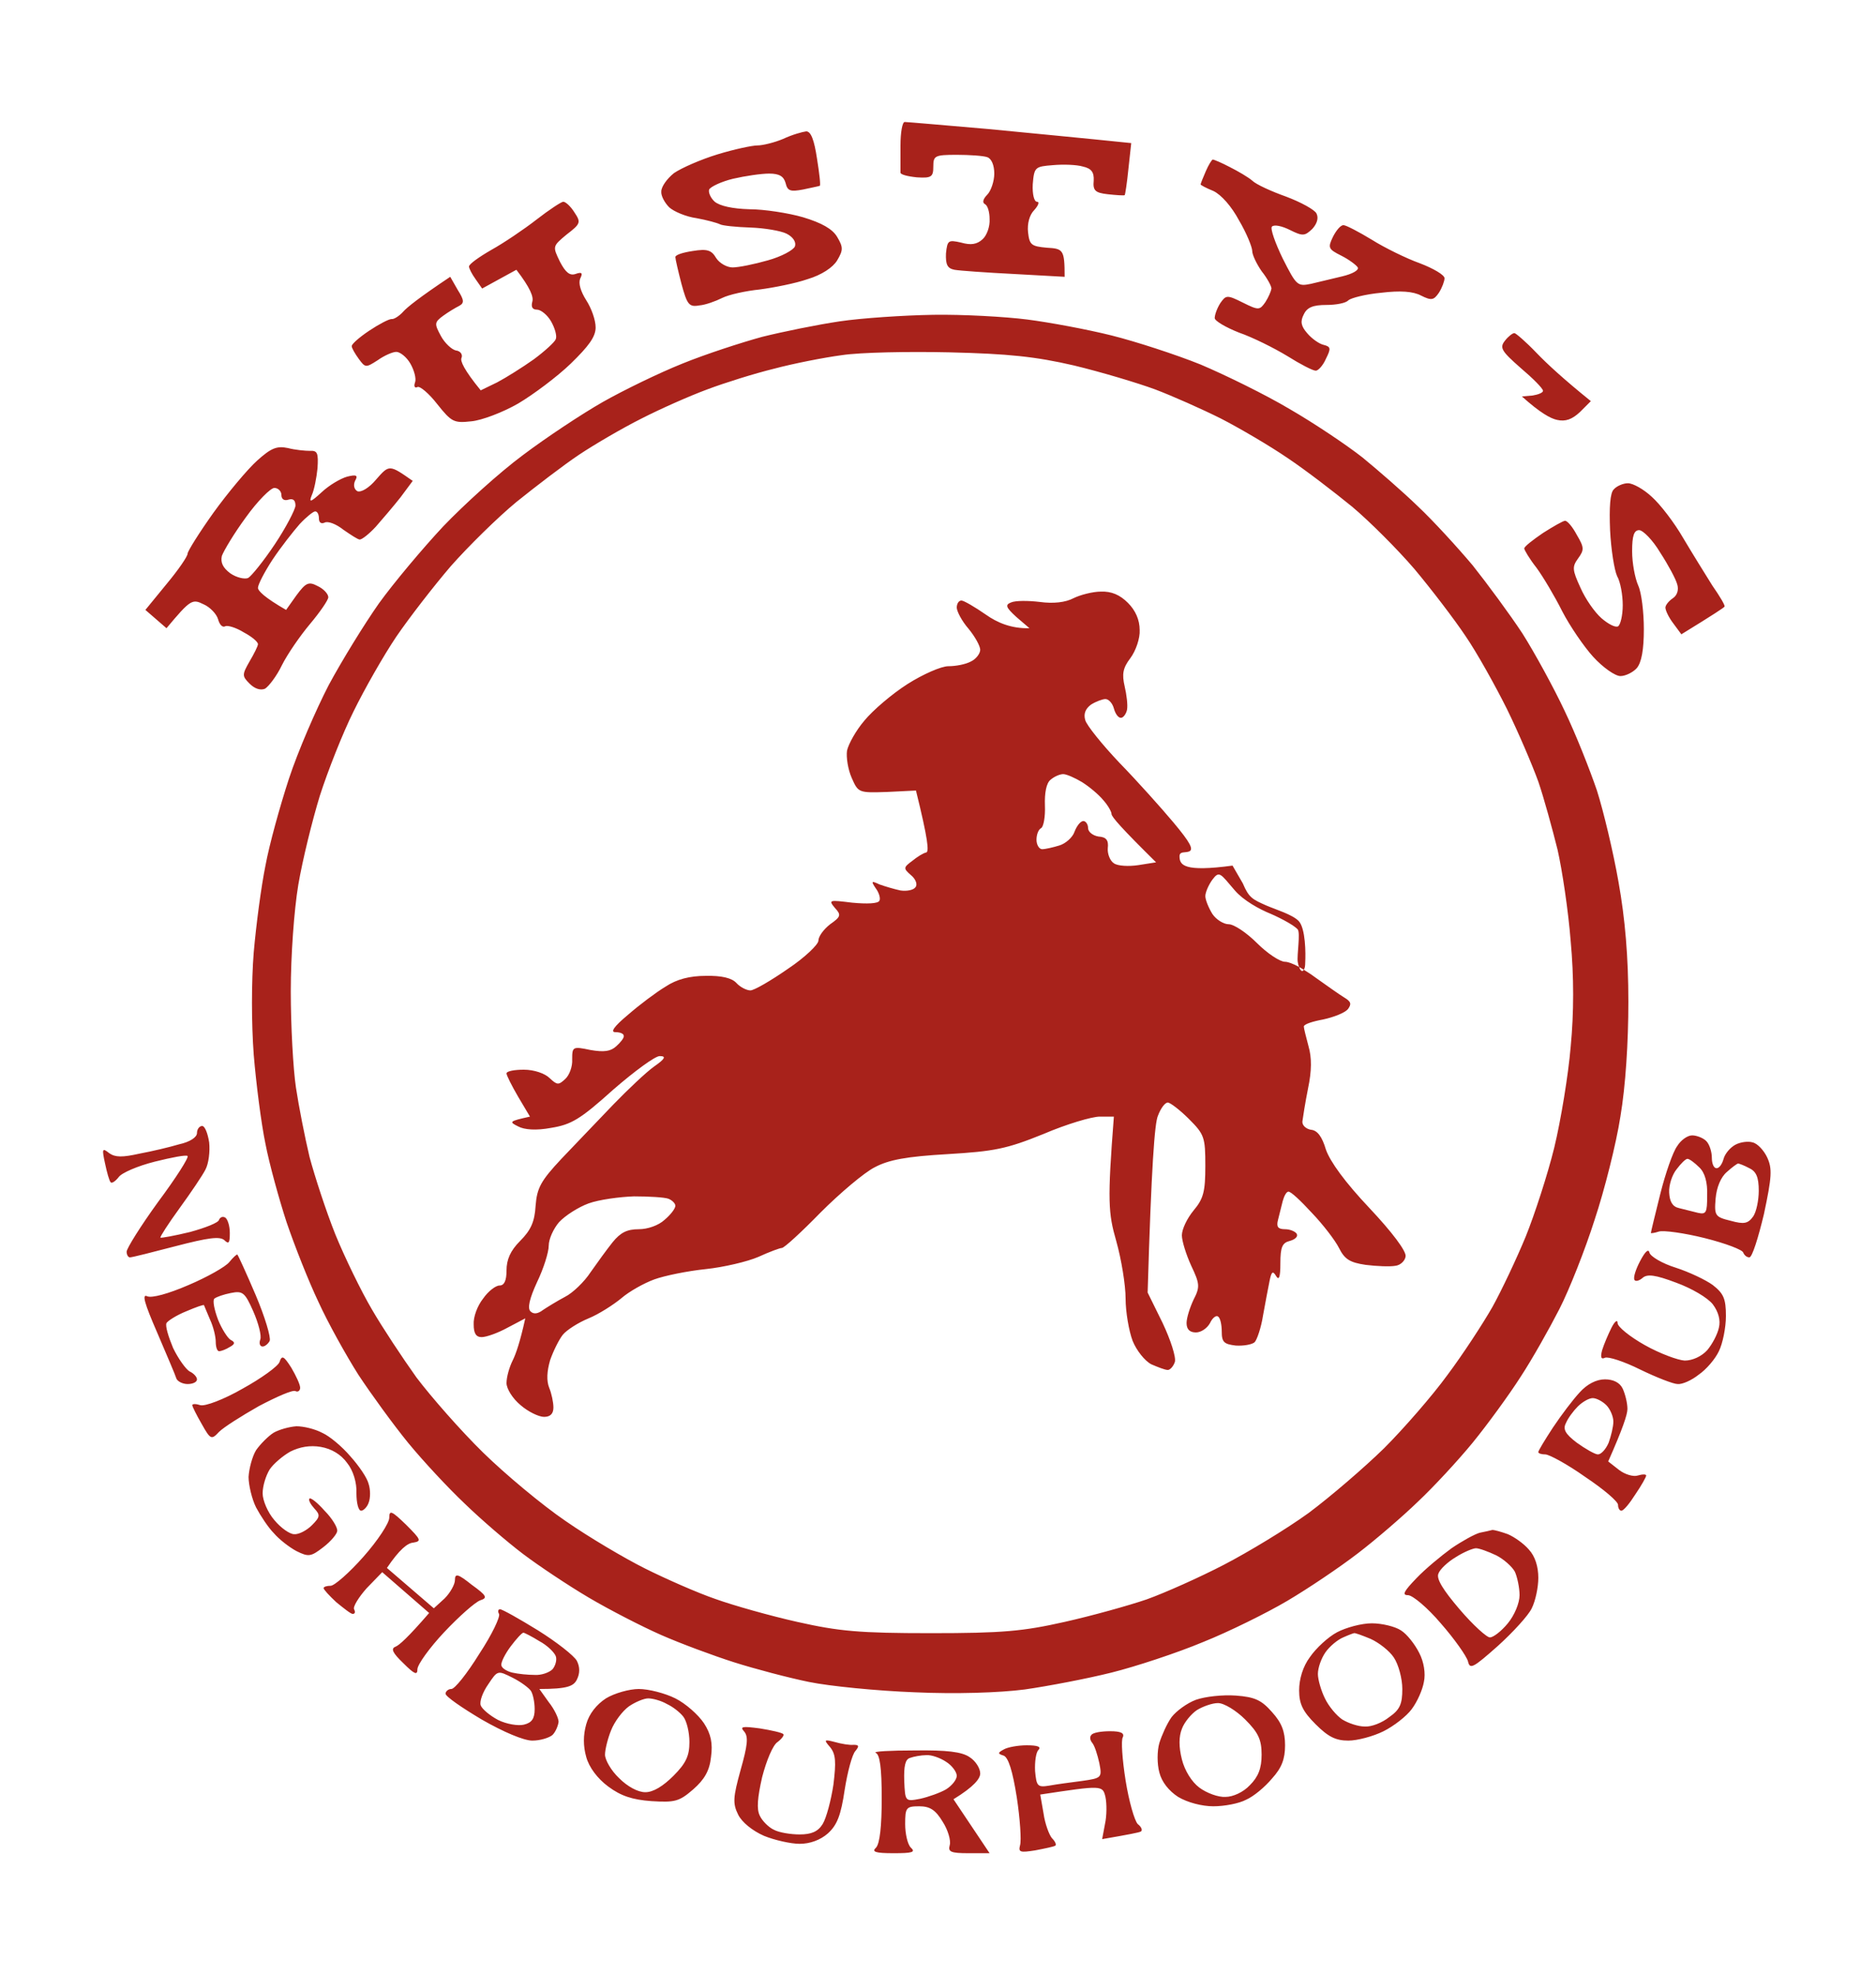 <svg xmlns="http://www.w3.org/2000/svg" viewBox="0 0 400 421" width="400" height="421"><title>logo-slider-header</title><style> .s0 { opacity: 1;fill: #a8221b } </style><path id="Path 0" fill-rule="evenodd" class="s0" d="m192.9 26c0.5 0 8.5 0.7 17.8 1.5 9.2 0.9 19.9 1.9 30.5 3l-0.6 5.5c-0.3 3-0.7 5.6-0.8 5.6-0.2 0.1-1.8 0-3.6-0.2-2.7-0.3-3.2-0.8-3-2.9 0.1-1.8-0.5-2.6-2.3-3-1.3-0.4-4.2-0.5-6.4-0.3-3.8 0.3-4 0.4-4.3 4.1-0.1 2.1 0.3 3.7 0.9 3.7 0.6 0 0.3 0.8-0.6 1.8-1 1-1.5 2.9-1.3 4.7 0.3 2.7 0.7 3 4 3.3 3.5 0.2 3.8 0.4 3.8 6.2l-10.8-0.6c-5.9-0.3-11.6-0.7-12.7-0.9-1.5-0.3-1.9-1.1-1.8-3.5 0.3-2.8 0.5-2.9 3.2-2.3 2.1 0.6 3.4 0.4 4.6-0.7 0.9-0.8 1.6-2.7 1.5-4.3 0-1.5-0.4-2.9-1-3.2-0.6-0.3-0.4-1.1 0.5-2 0.8-0.8 1.5-2.9 1.5-4.5 0-1.8-0.6-3.2-1.5-3.5-0.8-0.3-3.8-0.5-6.5-0.5-4.7 0-5 0.2-5 2.5 0 2.2-0.4 2.5-3.5 2.3-2-0.2-3.5-0.6-3.5-1 0-0.5 0-3 0-5.8 0-2.8 0.4-5 0.9-5zm-149.8 214c0.6 0 1.2 1.6 1.5 3.5 0.2 1.9-0.1 4.5-0.8 5.8-0.6 1.2-3.1 4.9-5.5 8.2-2.4 3.3-4.2 6.1-4.1 6.3 0.2 0.1 3-0.4 6.3-1.2 3.3-0.9 6.1-2 6.2-2.6 0.2-0.5 0.7-0.8 1.3-0.5 0.5 0.3 1 1.7 1 3.3 0 2.1-0.2 2.5-1.2 1.5-1-0.8-3.4-0.5-10.3 1.3-5 1.3-9.3 2.4-9.8 2.4-0.4 0-0.7-0.6-0.7-1.2 0-0.7 3-5.5 6.7-10.6 3.8-5.1 6.6-9.5 6.3-9.8-0.3-0.3-3.4 0.3-7 1.2-3.6 0.9-7.1 2.4-7.7 3.3-0.7 0.9-1.5 1.4-1.7 1.1-0.3-0.3-0.8-2.1-1.2-4-0.7-3.2-0.6-3.4 0.9-2.2 1.3 0.9 2.8 0.9 6.4 0.1 2.7-0.5 6.5-1.4 8.5-2 2.3-0.5 3.8-1.5 3.8-2.4 0-0.8 0.5-1.5 1.1-1.5zm317.7 2c0.9 0 2.3 0.5 3 1.2 0.7 0.7 1.2 2.3 1.2 3.6 0 1.2 0.4 2.2 1 2.2 0.6 0 1.2-0.9 1.5-2 0.3-1.1 1.4-2.4 2.5-3 1.1-0.6 2.8-0.8 3.7-0.5 1 0.2 2.4 1.7 3.1 3.2 1.1 2.4 1 4.1-0.7 12.1-1.2 5-2.5 9.2-3.1 9.2-0.6 0-1.1-0.5-1.3-1-0.1-0.6-3.8-2-8.2-3.1-4.4-1.1-8.8-1.7-9.8-1.4-0.9 0.3-1.7 0.4-1.7 0.3 0-0.2 0.9-3.9 2-8.3 1.1-4.4 2.7-9 3.6-10.2 0.8-1.3 2.2-2.3 3.2-2.3zm-4.9 12.2c0.1 1.9 0.7 3 2.1 3.3 1.1 0.3 2.9 0.7 4 1 1.8 0.4 2 0 2-3.7 0.1-2.8-0.5-4.9-1.7-6-1-1-2.1-1.8-2.5-1.8-0.4 0-1.4 1-2.3 2.2-1 1.2-1.7 3.5-1.6 5zm9.9 1.3c-0.3 3.6-0.1 3.9 3.2 4.7 2.9 0.8 3.7 0.6 4.8-0.9 0.7-1 1.2-3.5 1.2-5.5 0-2.8-0.5-4.1-2-4.8-1.1-0.6-2.2-1-2.4-1-0.2 0-1.3 0.8-2.4 1.8-1.3 1.1-2.2 3.3-2.4 5.7zm-129.1 113.5c2.3 0 3.1 0.4 2.7 1.3-0.4 0.6-0.1 4.8 0.6 9.2 0.7 4.4 1.9 8.6 2.6 9.3 0.8 0.6 1.1 1.4 0.6 1.6-0.4 0.2-2.4 0.6-8.2 1.6l0.6-3.2c0.4-1.8 0.4-4.4 0.1-5.8-0.6-2.5-0.7-2.5-13.9-0.5l0.7 4c0.3 2.2 1.2 4.6 1.8 5.3 0.7 0.7 1 1.4 0.7 1.6-0.3 0.2-2.2 0.6-4.3 1-3.2 0.5-3.6 0.4-3.2-1.1 0.3-1 0-5.6-0.7-10.2-0.9-5.7-1.8-8.5-2.8-8.9-1.3-0.4-1.3-0.6 0-1.3 0.8-0.5 3.1-0.9 4.9-0.9 2.3 0 3.2 0.3 2.5 1-0.5 0.5-0.8 2.5-0.7 4.5 0.3 3.2 0.5 3.5 3 3.1 1.6-0.3 4.7-0.7 7-1 4.2-0.6 4.3-0.7 3.7-3.8-0.4-1.8-1-3.7-1.5-4.3-0.5-0.6-0.6-1.3-0.2-1.7 0.3-0.5 2.1-0.8 4-0.8zm-41.7 4.1c6.9-0.1 10.1 0.3 11.7 1.4 1.3 0.8 2.3 2.4 2.3 3.5 0 1.1-1.3 2.8-5.7 5.5l7.7 11.5h-4.5c-3.8 0-4.4-0.3-4-1.7 0.3-1-0.4-3.3-1.5-5-1.5-2.5-2.7-3.3-5-3.3-2.8 0-3 0.3-3 3.8 0 2 0.5 4.3 1.2 5 1.1 1 0.3 1.2-3.7 1.2-3.9 0-4.7-0.3-3.7-1.2 0.8-0.9 1.2-4.6 1.2-10.5 0-6.5-0.4-9.4-1.3-9.7-0.6-0.3 3.1-0.5 8.3-0.5zm-2.2 6.5c0.2 4.4 0.2 4.4 3.4 3.8 1.8-0.4 4.3-1.3 5.5-2 1.3-0.8 2.3-2.1 2.3-2.9 0-0.8-1-2.2-2.3-3-1.2-0.8-3.1-1.5-4.2-1.4-1.1 0-2.7 0.3-3.5 0.6-1 0.3-1.3 1.8-1.2 4.9zm-20.9-351.6c1 0 1.7 1.8 2.3 5.8 0.5 3.1 0.8 5.7 0.6 5.8-0.2 0.1-1.8 0.4-3.6 0.8-2.7 0.5-3.3 0.3-3.7-1.4-0.4-1.4-1.3-2-3.5-2-1.7 0-5.1 0.5-7.7 1.1-2.5 0.6-4.8 1.7-5.1 2.3-0.2 0.6 0.3 1.8 1.2 2.6 1.1 0.9 3.8 1.5 7.4 1.6 3.1 0 8.3 0.8 11.4 1.7 4 1.2 6.3 2.5 7.3 4.2 1.3 2.2 1.3 2.8 0 5-0.9 1.5-3.3 3.1-6.3 4-2.6 0.9-7.2 1.8-10.2 2.2-3 0.3-6.6 1.1-8 1.8-1.4 0.7-3.6 1.5-4.9 1.6-2.2 0.4-2.6-0.2-3.8-4.6-0.7-2.7-1.3-5.3-1.3-5.7 0-0.5 1.7-1 3.7-1.3 3.1-0.5 4-0.2 5 1.5 0.7 1.1 2.3 2 3.5 2 1.3 0 4.7-0.7 7.5-1.5 2.9-0.8 5.5-2.2 5.8-3 0.3-0.9-0.4-2-1.8-2.7-1.2-0.6-4.7-1.2-7.7-1.3-3-0.1-6-0.4-6.5-0.7-0.6-0.3-2.8-0.9-5-1.3-2.2-0.3-4.8-1.4-5.8-2.3-1-1-1.8-2.5-1.7-3.4 0-1 1.2-2.7 2.7-3.9 1.6-1.1 5.7-2.9 9.3-4 3.6-1.1 7.4-1.9 8.5-1.9 1.1 0 3.6-0.6 5.5-1.4 1.9-0.9 4.1-1.5 4.9-1.6zm86.7 6c0.2 0 1.9 0.7 3.6 1.6 1.8 0.9 4 2.2 4.8 2.9 0.8 0.8 4.1 2.3 7.2 3.4 3.2 1.2 6.1 2.8 6.5 3.6 0.5 1 0.1 2.2-0.9 3.3-1.6 1.5-2 1.6-4.8 0.2-1.6-0.8-3.3-1.2-3.8-0.7-0.4 0.4 0.7 3.5 2.3 6.8 2.9 5.7 3.1 6 6 5.4 1.6-0.4 4.7-1.1 6.7-1.6 2.1-0.5 3.6-1.3 3.3-1.9-0.3-0.5-1.9-1.7-3.5-2.5-2.8-1.4-2.9-1.7-1.8-4 0.7-1.4 1.7-2.6 2.3-2.5 0.5 0 3.2 1.4 6 3.1 2.7 1.7 7.4 4 10.2 5 2.9 1.1 5.3 2.5 5.3 3.2 0 0.6-0.5 2-1.2 3.1-1.1 1.6-1.6 1.7-3.8 0.6-1.7-0.9-4.4-1.1-8.5-0.6-3.3 0.3-6.4 1.1-7 1.6-0.5 0.6-2.6 1-4.7 1-2.8 0-4.1 0.5-4.8 2-0.8 1.5-0.6 2.5 0.7 4 1 1.2 2.6 2.3 3.5 2.5 1.6 0.4 1.6 0.8 0.5 3-0.6 1.4-1.7 2.6-2.2 2.5-0.6 0-3.3-1.4-6-3.1-2.8-1.7-7.4-4-10.3-5-2.8-1.1-5.2-2.5-5.2-3.1 0-0.7 0.5-2.1 1.2-3.2 1.2-1.7 1.4-1.8 4.8-0.1 3.4 1.7 3.6 1.6 4.8-0.1 0.7-1.1 1.2-2.3 1.3-2.9 0-0.5-0.9-2.2-2.1-3.7-1.1-1.6-2-3.5-2-4.3 0-0.8-1.2-3.8-2.8-6.5-1.6-3-3.8-5.5-5.5-6.3-1.5-0.6-2.8-1.3-2.7-1.4 0-0.2 0.5-1.4 1.1-2.8 0.6-1.4 1.3-2.5 1.5-2.5zm-138.5 9c0.5 0 1.6 1 2.4 2.3 1.4 2.1 1.3 2.4-1.7 4.7-3 2.5-3 2.5-1.4 5.8 1.2 2.3 2.1 3 3.3 2.6 1.4-0.5 1.6-0.2 1 1-0.4 1 0.1 2.7 1.3 4.6 1.1 1.7 2 4.2 2 5.8 0 2-1.5 4-5.3 7.7-2.9 2.8-8 6.6-11.2 8.5-3.3 1.9-7.8 3.6-10 3.8-3.7 0.4-4.2 0.2-7.3-3.7-1.7-2.2-3.7-3.9-4.2-3.6-0.6 0.3-0.8-0.2-0.5-1 0.3-0.8-0.2-2.6-1-4-0.8-1.4-2.2-2.5-3-2.5-0.8 0-2.6 0.8-4 1.8-2.5 1.6-2.6 1.6-4-0.3-0.8-1.1-1.5-2.3-1.5-2.7-0.1-0.4 1.6-1.9 3.7-3.3 2.1-1.4 4.2-2.5 4.8-2.5 0.5 0.1 1.7-0.7 2.5-1.6 0.8-0.9 3.4-3 10-7.4l1.6 2.8c1.4 2.2 1.4 2.8 0.3 3.4-0.8 0.4-2.3 1.3-3.4 2.1-1.9 1.4-1.9 1.7-0.5 4.3 0.8 1.5 2.3 2.9 3.2 3.1 1 0.1 1.5 0.9 1.2 1.6-0.3 0.6 0.5 2.5 4.1 6.9l3.5-1.7c1.9-1 5.4-3.2 7.8-4.9 2.3-1.7 4.5-3.7 4.7-4.3 0.3-0.7-0.2-2.4-1-3.8-0.8-1.4-2.2-2.5-3-2.5-1 0-1.3-0.6-1-1.7 0.3-1-0.4-2.9-3.4-6.8l-7.3 4-1.4-2c-0.8-1.1-1.4-2.3-1.4-2.7 0-0.5 2.1-2 4.7-3.5 2.7-1.5 7-4.4 9.7-6.5 2.7-2.1 5.3-3.8 5.7-3.8zm78.9 24.1c6.3-0.1 15.3 0.4 20 1 4.7 0.6 12.8 2.1 18 3.4 5.2 1.3 13.8 4.1 19 6.2 5.2 2.2 13.8 6.4 19 9.5 5.2 3 12.2 7.7 15.5 10.3 3.3 2.7 8.6 7.3 11.8 10.4 3.3 3.1 8.5 8.8 11.7 12.6 3.1 3.9 7.9 10.4 10.6 14.5 2.6 4.1 6.7 11.6 9 16.5 2.4 5 5.4 12.6 6.9 17 1.4 4.4 3.5 13.2 4.6 19.5 1.4 7.8 2.1 16 2.1 25.5 0 8.7-0.6 18-1.7 24.5-0.9 5.8-3.4 15.7-5.5 22-2 6.3-5.4 14.9-7.5 19-2.1 4.1-5.8 10.7-8.3 14.5-2.5 3.9-7.1 10.2-10.2 14-3.2 3.9-8.4 9.5-11.7 12.6-3.2 3.1-9 8.1-12.8 11-3.9 3-10.6 7.5-15 10.1-4.4 2.6-12.5 6.6-18 8.8-5.5 2.3-14.3 5.2-19.5 6.5-5.2 1.3-13.6 2.9-18.5 3.6-5.4 0.7-14.7 1-23.5 0.6-8-0.3-18.1-1.3-22.5-2.2-4.4-0.9-11.6-2.8-16-4.2-4.4-1.4-11.4-4-15.5-5.8-4.1-1.8-11.1-5.4-15.5-8-4.4-2.6-10.7-6.8-14-9.3-3.3-2.5-8.9-7.3-12.4-10.7-3.5-3.3-8.9-9.1-12.1-13-3.1-3.8-7.9-10.4-10.6-14.5-2.6-4.1-6.5-11.1-8.5-15.5-2.1-4.4-5.1-12-6.8-17-1.6-4.9-3.7-12.5-4.5-16.7-0.9-4.3-2-12.9-2.5-19-0.5-6.7-0.5-15.6 0-21.8 0.5-5.8 1.6-14.1 2.5-18.5 0.8-4.4 3.1-12.7 5-18.5 1.9-5.8 5.8-14.8 8.5-20 2.8-5.2 7.6-13 10.7-17.4 3.1-4.3 9.3-11.7 13.7-16.4 4.4-4.6 12-11.5 17-15.2 4.9-3.7 12.6-8.8 17-11.3 4.4-2.5 12-6.2 17-8.2 4.9-2 12.6-4.5 17-5.7 4.4-1.1 11.8-2.6 16.5-3.3 4.7-0.7 13.7-1.3 20-1.4zm-34 11.5c-4.1 1-10.5 3-14.2 4.4-3.8 1.4-10.1 4.2-14 6.2-4 2-10 5.5-13.3 7.7-3.3 2.2-9.3 6.8-13.4 10.1-4 3.3-10.3 9.5-14 13.7-3.6 4.2-8.8 10.9-11.6 15-2.7 4-6.8 11.2-9.1 15.9-2.3 4.6-5.5 12.7-7.2 18-1.6 5.2-3.7 13.7-4.6 19-0.9 5.4-1.6 15.1-1.6 22.7 0 7.3 0.5 16.5 1.1 20.5 0.6 4 1.9 10.6 2.9 14.8 1.1 4.1 3.5 11.5 5.5 16.5 2 4.9 5.5 12.1 7.8 16 2.2 3.8 6.5 10.3 9.5 14.5 3.1 4.1 9.4 11.3 14.2 16 4.7 4.6 12.6 11.2 17.6 14.6 4.9 3.4 12.5 7.9 16.9 10.1 4.4 2.2 11.2 5.2 15 6.5 3.9 1.4 11.7 3.6 17.5 4.9 8.9 2 13.2 2.4 28.5 2.4 15.3 0 19.6-0.4 28.5-2.4 5.8-1.3 13.7-3.5 17.5-4.8 3.9-1.4 11.3-4.7 16.5-7.4 5.2-2.7 13.3-7.6 18-11 4.7-3.5 11.9-9.7 16.1-13.8 4.2-4.2 10.3-11.2 13.5-15.6 3.3-4.4 7.6-11 9.6-14.5 2-3.6 5.2-10.4 7.1-15 1.9-4.7 4.7-13.3 6.1-19 1.4-5.8 3-15.5 3.5-21.5 0.7-7.3 0.7-14.9 0-22.5-0.5-6.4-1.8-15.1-2.8-19.5-1.1-4.4-2.9-11-4.1-14.5-1.3-3.6-4.3-10.6-6.7-15.5-2.5-5-6.4-12-8.8-15.5-2.4-3.6-7.3-10-10.9-14.3-3.6-4.2-9.6-10.2-13.3-13.3-3.8-3.1-9.9-7.8-13.8-10.4-3.8-2.6-10.3-6.4-14.2-8.4-4-2-10.3-4.8-14-6.2-3.8-1.4-11.5-3.7-17.3-5.1-8.2-1.9-14-2.5-26.5-2.8-8.8-0.2-19.1 0-23 0.6-3.8 0.5-10.4 1.8-14.5 2.9zm157.9-7.6c0.3 0 2.5 1.9 4.7 4.2 2.3 2.4 5.9 5.7 11.6 10.3l-2.3 2.3c-1.7 1.6-3.1 2.1-4.9 1.7-1.4-0.3-3.6-1.5-7.5-5l2.3-0.2c1.2-0.2 2.2-0.6 2.2-1 0-0.5-2.2-2.7-4.8-4.9-4.1-3.6-4.5-4.3-3.3-5.8 0.7-0.9 1.6-1.6 2-1.6zm-261.5 24.5c1.5 0.4 3.7 0.6 4.7 0.6 1.6-0.1 1.8 0.5 1.6 3.7-0.2 2-0.7 4.6-1.2 5.7-0.7 1.7-0.3 1.6 2.1-0.6 1.6-1.5 4-2.9 5.4-3.3 2-0.5 2.4-0.3 1.7 0.9-0.4 0.9-0.2 1.8 0.5 2.2 0.8 0.3 2.5-0.7 4-2.5 2.8-3.2 2.8-3.2 7.8 0.3l-2.6 3.5c-1.5 1.9-3.9 4.7-5.3 6.3-1.4 1.5-2.9 2.7-3.4 2.7-0.4 0-1.9-1-3.5-2.1-1.5-1.2-3.3-1.9-4-1.5-0.7 0.3-1.2 0-1.2-0.9 0-0.8-0.3-1.5-0.8-1.5-0.4 0-1.9 1.2-3.3 2.7-1.4 1.6-4 4.9-5.8 7.6-1.7 2.6-3.1 5.3-3.1 6 0 0.6 1.3 2 6 4.7l2.2-3.1c2-2.7 2.6-3 4.5-2 1.3 0.6 2.3 1.7 2.3 2.4 0 0.6-1.8 3.2-3.9 5.7-2.1 2.5-4.8 6.4-6 8.8-1.1 2.3-2.8 4.5-3.6 5-1 0.4-2.2 0-3.3-1.1-1.6-1.6-1.6-1.9 0-4.7 1-1.7 1.8-3.3 1.8-3.7 0-0.5-1.3-1.6-3-2.5-1.6-1-3.5-1.6-4-1.3-0.6 0.3-1.2-0.4-1.5-1.5-0.3-1.1-1.7-2.6-3.1-3.2-2.4-1.2-2.8-1-7.9 5.1l-4.5-3.9 4.5-5.5c2.5-3 4.5-5.9 4.5-6.5 0-0.5 2.5-4.5 5.5-8.7 3.1-4.3 7.3-9.3 9.3-11.1 3-2.7 4.2-3.2 6.6-2.7zm-14.1 23c-0.3 1.4 0.2 2.5 1.8 3.7 1.3 0.9 3 1.3 3.8 1 0.7-0.4 3.3-3.6 5.7-7.2 2.4-3.6 4.3-7.3 4.4-8.2 0-1.2-0.5-1.6-1.5-1.3-0.9 0.3-1.5-0.1-1.5-1 0-0.8-0.7-1.5-1.5-1.5-0.8 0-3.6 2.8-6.1 6.3-2.5 3.4-4.7 7.1-5.1 8.2zm299.8-15.5c1.1 0 3.4 1.3 5.1 2.9 1.8 1.6 4.8 5.5 6.7 8.8 1.9 3.2 4.7 7.7 6.2 10.1 1.6 2.3 2.8 4.3 2.6 4.5-0.1 0.2-2.2 1.6-9.2 5.9l-1.7-2.3c-1-1.3-1.7-2.8-1.7-3.4 0-0.5 0.7-1.4 1.6-2 0.9-0.6 1.3-1.8 0.9-3-0.3-1.1-1.9-4.1-3.6-6.7-1.6-2.7-3.7-4.8-4.5-4.8-1.1 0-1.5 1.2-1.5 4.5 0 2.5 0.6 5.7 1.3 7.3 0.7 1.5 1.2 5.7 1.2 9.3 0 4.4-0.5 7.1-1.5 8.3-0.8 0.9-2.4 1.7-3.5 1.7-1.1 0-3.7-1.8-5.8-4.1-2-2.2-5-6.6-6.6-9.7-1.6-3.2-4.1-7.4-5.5-9.3-1.5-1.9-2.6-3.8-2.6-4.1 0-0.4 1.8-1.8 4-3.3 2.2-1.4 4.3-2.6 4.7-2.6 0.5 0 1.6 1.3 2.5 3 1.6 2.7 1.6 3.2 0.3 5-1.3 1.8-1.3 2.4 0.5 6.3 1 2.3 3 5.2 4.5 6.5 1.4 1.2 2.9 2 3.5 1.7 0.5-0.3 1-2.3 1-4.5 0-2.2-0.5-5-1.2-6.2-0.6-1.3-1.3-5.7-1.5-9.8-0.2-4.8 0-8 0.8-8.7 0.6-0.7 2-1.3 3-1.3zm4.6 164c0.2 0.8 2.7 2.3 5.6 3.2 2.8 0.9 6.4 2.6 7.9 3.7 2.3 1.8 2.8 2.9 2.8 6.6 0 2.5-0.7 5.9-1.5 7.5-0.8 1.7-2.7 3.9-4.3 5-1.5 1.2-3.5 2.1-4.5 2-0.9 0-4.5-1.4-8-3.1-3.4-1.7-6.8-2.8-7.5-2.5-0.8 0.4-1-0.1-0.6-1.6 0.4-1.3 1.3-3.4 2-4.8 0.7-1.4 1.3-1.8 1.3-1 0 0.8 2.6 2.9 5.8 4.7 3.2 1.8 7 3.2 8.5 3.3 1.7 0 3.6-0.9 4.8-2.2 1.1-1.3 2.2-3.4 2.5-4.8 0.4-1.6-0.1-3.4-1.3-5-1.1-1.4-4.5-3.4-7.8-4.6-4.5-1.7-6.2-1.9-7.2-1-0.7 0.6-1.5 0.8-1.7 0.4-0.3-0.5 0.3-2.3 1.2-4 1.1-2.1 1.8-2.7 2-1.8zm-301.1 0.4c0.1 0 1.9 3.9 3.9 8.6 2 4.7 3.3 9.1 3 9.8-0.3 0.6-1 1.2-1.5 1.2-0.6 0-0.8-0.7-0.5-1.5 0.3-0.8-0.4-3.5-1.5-6-1.8-4.1-2.3-4.4-4.8-3.9-1.5 0.3-3 0.8-3.5 1.2-0.4 0.4 0 2.4 0.8 4.5 0.8 2 2.1 4 2.7 4.3 1 0.5 0.9 0.9-0.2 1.5-0.8 0.5-1.8 0.9-2.3 0.9-0.4 0-0.7-0.9-0.7-2 0-1.1-0.5-3.2-1.2-4.7-0.7-1.6-1.2-2.9-1.3-3.1 0-0.2-1.7 0.4-3.8 1.3-2 0.8-3.9 2-4.2 2.5-0.3 0.6 0.4 2.9 1.4 5.3 1.1 2.3 2.7 4.5 3.5 5 0.9 0.4 1.6 1.2 1.6 1.7 0 0.6-0.9 1-2 1-1.1 0-2.2-0.6-2.4-1.2-0.2-0.7-2.1-5.1-4.1-9.8-2.7-6.2-3.3-8.3-2.1-7.7 1 0.4 4.4-0.5 8.8-2.4 4-1.7 7.9-3.9 8.7-4.9 0.8-1 1.6-1.7 1.7-1.6zm11.5 24.1c1 1.7 1.9 3.6 1.9 4.3 0 0.6-0.5 1-1 0.7-0.6-0.3-4 1.2-7.8 3.2-3.7 2.1-7.5 4.5-8.5 5.5-1.6 1.7-1.8 1.7-3.7-1.7-1.1-1.9-2-3.7-2-4 0-0.3 0.8-0.3 1.7 0 1 0.3 5-1.2 9-3.5 4-2.2 7.6-4.8 7.9-5.7 0.5-1.5 0.9-1.3 2.5 1.2zm280.1 2.5c1.8 0 3.2 0.7 3.8 2 0.5 1.1 1 3 1 4.3 0 1.2-1 4.2-4.1 11.2l2.3 1.8c1.3 1 3.1 1.5 4 1.2 1-0.3 1.8-0.3 1.8 0 0 0.3-1 2.1-2.3 4-1.2 1.9-2.5 3.5-3 3.5-0.4 0-0.7-0.6-0.7-1.2 0.1-0.7-3.1-3.4-7-6-3.8-2.7-7.7-4.8-8.5-4.8-0.8 0-1.5-0.2-1.5-0.5 0-0.3 1.4-2.6 3.1-5.2 1.8-2.7 4.3-6 5.7-7.5 1.6-1.8 3.6-2.8 5.4-2.8zm-8.3 9.3c-0.7 1.3-0.2 2.3 2.3 4.2 1.8 1.3 3.9 2.5 4.5 2.5 0.7 0 1.7-1.1 2.3-2.5 0.5-1.4 1-3.4 1-4.5 0-1.1-0.7-2.7-1.5-3.5-0.8-0.8-2.1-1.5-2.9-1.5-0.8 0-2.2 0.8-3.2 1.8-0.9 0.9-2.1 2.5-2.5 3.5zm-270.7 0.7c1.6 0 4 0.6 5.5 1.4 1.6 0.7 4.3 3 6 5 1.8 2 3.6 4.6 3.9 5.9 0.4 1.2 0.4 3 0 4-0.3 0.9-1.1 1.7-1.6 1.7-0.6 0-1-1.7-1-3.7 0.1-2.3-0.7-4.9-2-6.5-1.3-1.8-3.3-3-5.6-3.4-2.3-0.4-4.5 0-6.5 1-1.6 0.9-3.6 2.6-4.4 3.8-0.8 1.3-1.5 3.5-1.5 5.1 0 1.5 1.1 4.1 2.5 5.7 1.4 1.7 3.3 3 4.2 3 1 0.1 2.7-0.8 3.8-1.9 1.8-1.8 1.8-2.2 0.5-3.6-0.8-0.9-1.3-1.8-1-2.1 0.3-0.2 1.7 0.9 3.2 2.6 1.6 1.6 2.8 3.6 2.7 4.3 0 0.6-1.3 2.2-3 3.5-2.6 2-3.1 2.1-5.7 0.8-1.5-0.8-3.7-2.5-4.8-3.8-1.2-1.2-2.9-3.8-3.8-5.5-0.9-1.8-1.6-4.8-1.6-6.5 0.1-1.8 0.8-4.4 1.6-5.7 0.9-1.3 2.6-3 3.7-3.7 1.2-0.7 3.4-1.3 4.9-1.4zm23.4 21c3.2 3.2 3.3 3.5 1.5 3.8-1.2 0.1-2.9 1.4-5.6 5.4l10 8.6 2.3-2.1c1.2-1.2 2.2-3 2.2-3.9 0-1.5 0.6-1.4 3.6 1 3.2 2.3 3.4 2.8 1.8 3.3-1.1 0.4-4.5 3.4-7.7 6.8-3.1 3.3-5.7 6.9-5.7 7.9 0 1.3-0.6 1.1-3-1.3-2.3-2.2-2.7-3.1-1.7-3.5 0.8-0.3 2.7-2 7.2-7.2l-10-8.7-3.3 3.4c-1.7 1.9-3 4-2.7 4.5 0.3 0.6 0.2 1-0.3 1-0.4 0-1.9-1.2-3.5-2.5-1.5-1.4-2.7-2.7-2.7-3 0-0.3 0.7-0.5 1.5-0.5 0.8 0 4-2.8 7-6.2 3.1-3.5 5.5-7.2 5.5-8.3 0-1.7 0.5-1.5 3.6 1.5zm231.6 1.1c0.5 0 1.9 0.4 3.3 0.9 1.4 0.6 3.4 2 4.5 3.3 1.3 1.4 2 3.6 2 6 0 2-0.6 4.9-1.4 6.5-0.7 1.5-4 5.1-7.2 8-5.3 4.7-6 5.1-6.4 3.3-0.3-1.1-2.9-4.8-5.8-8.1-2.8-3.3-6-6-7-6-1.3 0-0.9-0.8 1.8-3.6 1.9-2 5.3-4.8 7.5-6.4 2.2-1.5 4.9-3 6-3.3 1.1-0.2 2.3-0.5 2.7-0.6zm-11.5 9.3c-0.5 1.1 1 3.5 4.5 7.6 2.9 3.4 5.9 6.1 6.5 6 0.7 0 2.4-1.3 3.8-3 1.4-1.7 2.5-4.3 2.5-6 0-1.6-0.5-3.9-1-5-0.6-1.1-2.4-2.7-4-3.5-1.7-0.8-3.6-1.5-4.3-1.5-0.6 0-2.6 0.8-4.3 1.9-1.7 1-3.4 2.6-3.7 3.5zm-200.1 7.6c0.5 0 4.2 2.1 8.1 4.5 4 2.5 7.7 5.4 8.3 6.5q1 2 0 4c-0.7 1.4-2 2-8 2l2 2.8c1.2 1.5 2.1 3.4 2.1 4.2-0.1 0.8-0.6 2.1-1.3 2.8-0.7 0.6-2.6 1.2-4.3 1.2-1.8 0-6.1-1.8-10.8-4.5-4.2-2.5-7.7-4.9-7.7-5.5 0-0.5 0.6-1 1.2-1 0.7 0.1 3.4-3.3 6-7.5 2.7-4.1 4.5-7.9 4.2-8.5-0.3-0.5-0.2-1 0.2-1zm0.3 11.9c0 0.6 1.1 1.3 2.3 1.6 1.3 0.3 3.4 0.5 4.8 0.5 1.4 0.1 3.1-0.5 3.8-1.2 0.6-0.7 1-2 0.7-2.8-0.3-0.8-1.8-2.3-3.5-3.2-1.6-1-3.2-1.8-3.4-1.8-0.3 0-1.5 1.3-2.7 2.9-1.2 1.6-2.1 3.4-2 4zm-4.4 8.6c0.3 0.8 2 2.2 3.7 3.1 1.8 0.9 4.3 1.3 5.5 1 1.7-0.4 2.3-1.3 2.3-3.3 0-1.6-0.4-3.3-0.8-3.9-0.4-0.6-2.1-1.9-3.9-2.8-3.2-1.6-3.2-1.6-5.2 1.4-1.2 1.7-1.9 3.7-1.6 4.5zm190-17.5c2.2 0 5 0.7 6.2 1.5 1.3 0.8 3 3 3.9 4.8 1 1.9 1.4 4.4 1 6.2-0.3 1.7-1.4 4.2-2.6 5.8-1.1 1.5-3.8 3.6-6 4.7-2.2 1.1-5.6 2-7.5 2-2.7 0-4.3-0.8-7-3.5-2.7-2.7-3.5-4.3-3.5-7.2 0-2.4 0.8-5.1 2.3-7.1 1.3-1.9 3.9-4.3 5.8-5.3 1.9-1 5.2-1.9 7.4-1.9zm-9.9 6.2c-0.9 1.3-1.6 3.3-1.6 4.6 0 1.2 0.7 3.6 1.5 5.2 0.8 1.7 2.5 3.7 3.7 4.5 1.3 0.8 3.4 1.5 4.8 1.5 1.4 0.1 3.7-0.8 5.2-2 2.3-1.6 2.8-2.8 2.8-6 0-2.2-0.8-5.2-1.8-6.7-0.9-1.4-3.2-3.2-5-4-1.7-0.7-3.3-1.3-3.5-1.2-0.1 0-1.2 0.4-2.3 0.9-1.2 0.5-2.9 1.9-3.8 3.2zm-146.4 7.8c2.1 0 5.6 0.9 7.8 2 2.2 1.1 4.9 3.5 6.1 5.3 1.5 2.3 1.9 4.3 1.5 7.2-0.3 2.9-1.4 4.8-3.8 6.9-3 2.6-3.9 2.8-8.9 2.5-4.1-0.3-6.5-1.1-9.2-3.1-2.3-1.7-4.1-4.1-4.7-6.3q-1-3.5 0-7c0.6-2.2 2.2-4.2 4.2-5.5 1.8-1.1 5-2 7-2zm-5.9 8.8c-0.7 1.7-1.3 4.1-1.3 5.2 0 1.1 1.3 3.4 3 5 1.8 1.8 4 3 5.6 3 1.7 0 3.8-1.3 6-3.5 2.7-2.7 3.4-4.3 3.4-7.2 0-2.1-0.6-4.5-1.3-5.4-0.7-0.9-2.2-2.1-3.5-2.7-1.2-0.7-3-1.2-4-1.2-0.9 0-2.8 0.8-4.1 1.7-1.4 1-3.1 3.3-3.8 5.1zm133.2-7.4c4.1 0.3 5.5 1 7.7 3.5 2.1 2.3 2.8 4.2 2.8 7.1 0 2.9-0.7 4.8-2.8 7.1-1.5 1.8-3.9 3.8-5.5 4.5-1.5 0.8-4.6 1.4-7 1.4-2.4 0-5.5-0.8-7.5-2-2-1.3-3.5-3.2-4-5.2-0.5-1.8-0.5-4.6 0-6.3 0.5-1.6 1.6-4.1 2.6-5.5 1-1.3 3.3-3 5.2-3.7 2-0.7 5.7-1.1 8.5-0.9zm-11.5 7.1q-1 2.5 0 6.5c0.6 2.4 2.1 4.8 3.7 6 1.6 1.2 4.1 2.1 5.6 2 1.6 0 3.8-1 5.2-2.5 1.8-1.8 2.5-3.6 2.5-6.5 0-3.2-0.7-4.7-3.5-7.5-1.9-1.9-4.5-3.5-5.8-3.5-1.2 0-3.2 0.7-4.5 1.5-1.2 0.8-2.7 2.6-3.2 4zm-90-0.1c2.5 0.4 4.7 0.9 5 1.2 0.3 0.2-0.3 1-1.2 1.7-1 0.6-2.4 4-3.3 7.5-1 4.4-1.2 6.8-0.5 8.2 0.5 1.1 1.9 2.5 3 3 1.1 0.6 3.6 1 5.5 1 2.5 0 3.9-0.6 4.9-2.2 0.8-1.3 1.8-5.1 2.3-8.4 0.6-4.9 0.5-6.5-0.7-8-1.4-1.6-1.3-1.7 1-1.1 1.4 0.4 3.2 0.7 4 0.6 1.2 0 1.2 0.3 0.4 1.3-0.7 0.7-1.7 4.5-2.3 8.3-0.8 5.4-1.6 7.5-3.6 9.3-1.6 1.4-3.8 2.2-6 2.2-1.9 0-5.4-0.8-7.6-1.7-2.5-1.1-4.7-2.9-5.5-4.5-1.2-2.4-1.1-3.7 0.5-9.5 1.5-5.3 1.7-7.1 0.8-8.2-1-1.1-0.5-1.2 3.3-0.7zm72.7-242.3c2.3-0.1 4.1 0.7 5.8 2.4 1.6 1.6 2.5 3.6 2.5 5.8 0.1 1.7-0.8 4.4-2 6-1.6 2.1-1.8 3.4-1.2 6 0.4 1.7 0.7 4 0.5 5-0.2 0.9-0.8 1.7-1.3 1.7-0.6 0-1.2-0.9-1.5-2-0.3-1.1-1.1-2-1.8-2-0.6 0-2 0.5-3.1 1.2-1.2 0.9-1.6 2-1.2 3.3 0.3 1.1 3.6 5.2 7.3 9.1 3.8 3.9 8.9 9.6 11.5 12.7 3.6 4.3 4.4 5.8 3.3 6.2-0.8 0.3-2-0.1-2 1 0 1.9 0.9 3.4 11.3 2l2.2 3.8c1.3 3.1 2.1 3.4 5 4.7 2.1 0.9 5.5 1.9 6.9 3.3 1.5 1.6 1.5 7 1.4 8.8q0 1.2-0.3 1.6c0.8 0.5 1.6 1 2.4 1.6 2.4 1.7 5.2 3.7 6.2 4.3 1.5 0.9 1.6 1.4 0.8 2.5-0.7 0.8-3 1.7-5.3 2.2-2.2 0.4-4.1 1-4.1 1.5 0 0.4 0.5 2.3 1 4.2 0.7 2.4 0.7 5.2-0.1 9-0.6 3-1.1 6.2-1.2 7-0.1 0.8 0.7 1.6 1.8 1.8 1.4 0.1 2.4 1.5 3.2 4.2 0.9 2.6 4.1 7 9.3 12.5 4.8 5.1 7.9 9.2 7.7 10.3-0.1 0.9-1.1 1.9-2.2 2-1.1 0.2-3.9 0.1-6.3-0.2-3.4-0.5-4.5-1.2-5.7-3.6-0.8-1.6-3.4-5-5.8-7.5-2.3-2.5-4.5-4.6-5-4.5-0.4 0-0.9 0.9-1.2 2-0.3 1.1-0.7 2.9-1 4-0.4 1.5 0 2 1.5 2 1.1 0 2.2 0.5 2.5 1 0.3 0.6-0.4 1.2-1.5 1.5-1.6 0.4-2 1.3-2 4.8 0 2.9-0.3 3.7-0.9 2.7-0.7-1.2-1-1-1.4 1-0.3 1.4-0.9 4.7-1.4 7.4-0.4 2.6-1.3 5.2-1.8 5.7-0.6 0.5-2.4 0.8-4 0.7-2.5-0.3-3-0.7-3-3 0-1.4-0.3-2.9-0.8-3.2-0.4-0.3-1.2 0.3-1.7 1.4-0.6 1.1-1.9 2-3 2q-2 0-2-2c0-1.1 0.7-3.3 1.5-5 1.4-2.7 1.3-3.4-0.5-7.2-1.1-2.4-2-5.3-2-6.5 0-1.3 1.1-3.6 2.5-5.3 2.1-2.5 2.5-4 2.5-9.5 0-6.1-0.2-6.7-3.5-10-1.9-1.9-4-3.5-4.5-3.5-0.6 0-1.5 1.2-2.1 2.8-0.7 1.5-1.4 10.6-2.2 37.7l3.2 6.5c1.7 3.6 2.9 7.3 2.6 8.3-0.3 0.9-1 1.7-1.5 1.7-0.6 0-2.1-0.6-3.5-1.2-1.4-0.7-3.2-3-4-5-0.8-2.1-1.5-6.2-1.5-9 0-2.9-0.9-8.4-2-12.3-1.7-5.9-1.9-8.5-0.5-26.5h-3c-1.7 0-7.1 1.6-12 3.7-7.9 3.2-10.5 3.7-20.5 4.3-8.7 0.5-12.5 1.2-15.5 2.8-2.2 1.1-7.4 5.5-11.5 9.6-4.1 4.2-7.8 7.6-8.3 7.6-0.4 0-2.6 0.8-5 1.9-2.3 1-7.4 2.2-11.2 2.6-3.9 0.4-8.8 1.4-11 2.2-2.2 0.8-5.4 2.6-7 4-1.7 1.4-4.8 3.4-7 4.3-2.2 0.9-4.7 2.5-5.5 3.5-0.8 1-2 3.4-2.7 5.4-0.7 2.4-0.8 4.4-0.2 5.9 0.5 1.2 0.9 3.1 0.9 4.2q0 2-2 2c-1.1 0-3.4-1.1-5-2.5-1.7-1.4-3-3.5-3-4.7 0-1.3 0.6-3.4 1.3-4.8 0.7-1.4 1.6-4 2.7-9l-3.8 2c-2 1.1-4.5 2-5.5 2-1.2 0-1.7-0.8-1.7-2.7-0.1-1.6 0.8-4 2-5.5 1.1-1.6 2.7-2.8 3.5-2.8 1 0 1.5-1 1.5-3.2 0-2.3 0.8-4.2 2.9-6.3 2.3-2.3 3.1-4.1 3.3-7.5 0.3-3.8 1.1-5.3 5.5-10 2.9-3 7.8-8.2 11-11.5 3.2-3.3 7.1-7 8.8-8.2 2.3-1.6 2.6-2.2 1.2-2.2-0.9-0.1-5.4 3.2-10 7.2-7 6.3-8.9 7.4-13.2 8.1-3.2 0.6-5.7 0.4-7-0.3-2-1-2-1.1 2.5-2.1l-2.5-4.2c-1.4-2.4-2.5-4.6-2.5-5 0-0.5 1.7-0.8 3.7-0.8 2.2 0 4.5 0.8 5.5 1.8 1.6 1.5 1.9 1.5 3.3 0.2 0.9-0.8 1.6-2.7 1.5-4.2 0-2.7 0.1-2.8 3.9-2 2.9 0.5 4.3 0.3 5.5-0.8 0.9-0.8 1.7-1.8 1.6-2.2 0-0.5-0.8-0.8-1.8-0.8-1.1 0-0.3-1.2 2.7-3.7 2.4-2.1 6-4.8 8-6 2.4-1.6 5.2-2.3 8.6-2.3q5-0.1 6.5 1.5c0.8 0.9 2.2 1.6 3 1.6 0.8 0 4.4-2.1 8-4.6 3.6-2.4 6.5-5.2 6.5-6 0-0.9 1.1-2.4 2.5-3.5 2.3-1.6 2.4-2 1-3.5-1.4-1.7-1.2-1.7 3.7-1.1 3.2 0.3 5.5 0.2 5.8-0.4 0.3-0.5-0.1-1.8-0.8-2.7-1-1.5-0.9-1.6 0.8-0.8 1.1 0.4 3.1 1 4.5 1.3 1.4 0.2 2.8-0.1 3.2-0.7 0.5-0.6 0-1.8-1-2.6-1.6-1.4-1.6-1.6 0.3-3 1.1-0.9 2.4-1.7 3-1.8 0.6-0.2 0.4-2.7-2.2-13.2l-6.1 0.3c-6.1 0.2-6.2 0.2-7.6-3-0.8-1.8-1.2-4.4-1-5.8 0.3-1.4 1.9-4.3 3.7-6.4 1.8-2.2 5.9-5.7 9.2-7.8 3.3-2.1 7.2-3.8 8.7-3.8 1.6 0 3.7-0.4 4.8-1 1.1-0.5 2-1.7 2-2.5 0-0.8-1.1-2.8-2.5-4.5-1.4-1.6-2.5-3.7-2.5-4.5 0-0.8 0.4-1.5 1-1.5 0.5 0 2.9 1.4 5.2 3 2.4 1.7 5.4 3 9.3 2.9l-2.8-2.4c-2.3-2.1-2.4-2.6-1.1-3.1 0.9-0.4 3.6-0.4 6.1-0.1 2.9 0.4 5.5 0.1 7.2-0.8 1.4-0.7 4.1-1.4 5.8-1.4zm42.3 80q-0.2-0.4-0.3-1.1c-0.2-1.4 0.6-6.1 0-6.9-0.7-0.8-3.2-2.2-5.7-3.3-2.5-1-5.9-2.9-7.7-5-3.1-3.6-3.3-4.3-4.8-2.3-0.8 1.1-1.5 2.7-1.5 3.5 0 0.8 0.7 2.5 1.5 3.8 0.8 1.2 2.4 2.2 3.5 2.2 1.1 0 3.8 1.8 6 4 2.2 2.2 4.9 4 6 4 0.6 0 1.7 0.4 3 1.1zm1 0.6q-0.5-0.3-1-0.6c0.3 0.9 0.7 1.1 1 0.6zm-55.2-35c0.1 2.4-0.3 4.5-0.8 4.8-0.6 0.3-1 1.4-1 2.5 0 1.1 0.6 2 1.2 2 0.7 0 2.4-0.4 3.7-0.8 1.3-0.4 2.8-1.7 3.2-2.9 0.5-1.3 1.3-2.3 1.9-2.3 0.5 0 1 0.7 1 1.5 0 0.8 1 1.6 2.2 1.8 1.7 0.1 2.2 0.8 2 2.5-0.1 1.2 0.5 2.7 1.3 3.2 0.8 0.6 3.2 0.7 5.2 0.4l3.8-0.6c-7.3-7.2-9.5-9.7-9.5-10.3 0-0.5-0.8-1.9-1.8-3-0.9-1.1-2.9-2.8-4.5-3.8-1.5-0.9-3.3-1.7-4-1.7-0.7 0-1.9 0.5-2.7 1.2-0.9 0.7-1.3 2.8-1.2 5.5zm-103.6 88.8c-1.2 1.4-2.2 3.6-2.2 5 0 1.4-1.1 4.9-2.5 7.8q-2.4 5.2-1.4 6.2 1 1 2.7-0.3c0.9-0.6 3-1.9 4.7-2.8 1.6-0.8 4.1-3.2 5.4-5.2 1.4-2 3.5-4.9 4.7-6.4 1.7-2.1 3.1-2.8 5.6-2.8 1.9 0 4.2-0.8 5.5-2 1.3-1.1 2.3-2.4 2.3-3 0-0.5-0.7-1.2-1.5-1.5-0.8-0.3-4.1-0.5-7.3-0.5-3.1 0.1-7.5 0.7-9.7 1.5-2.2 0.8-5 2.6-6.3 4z"></path></svg>